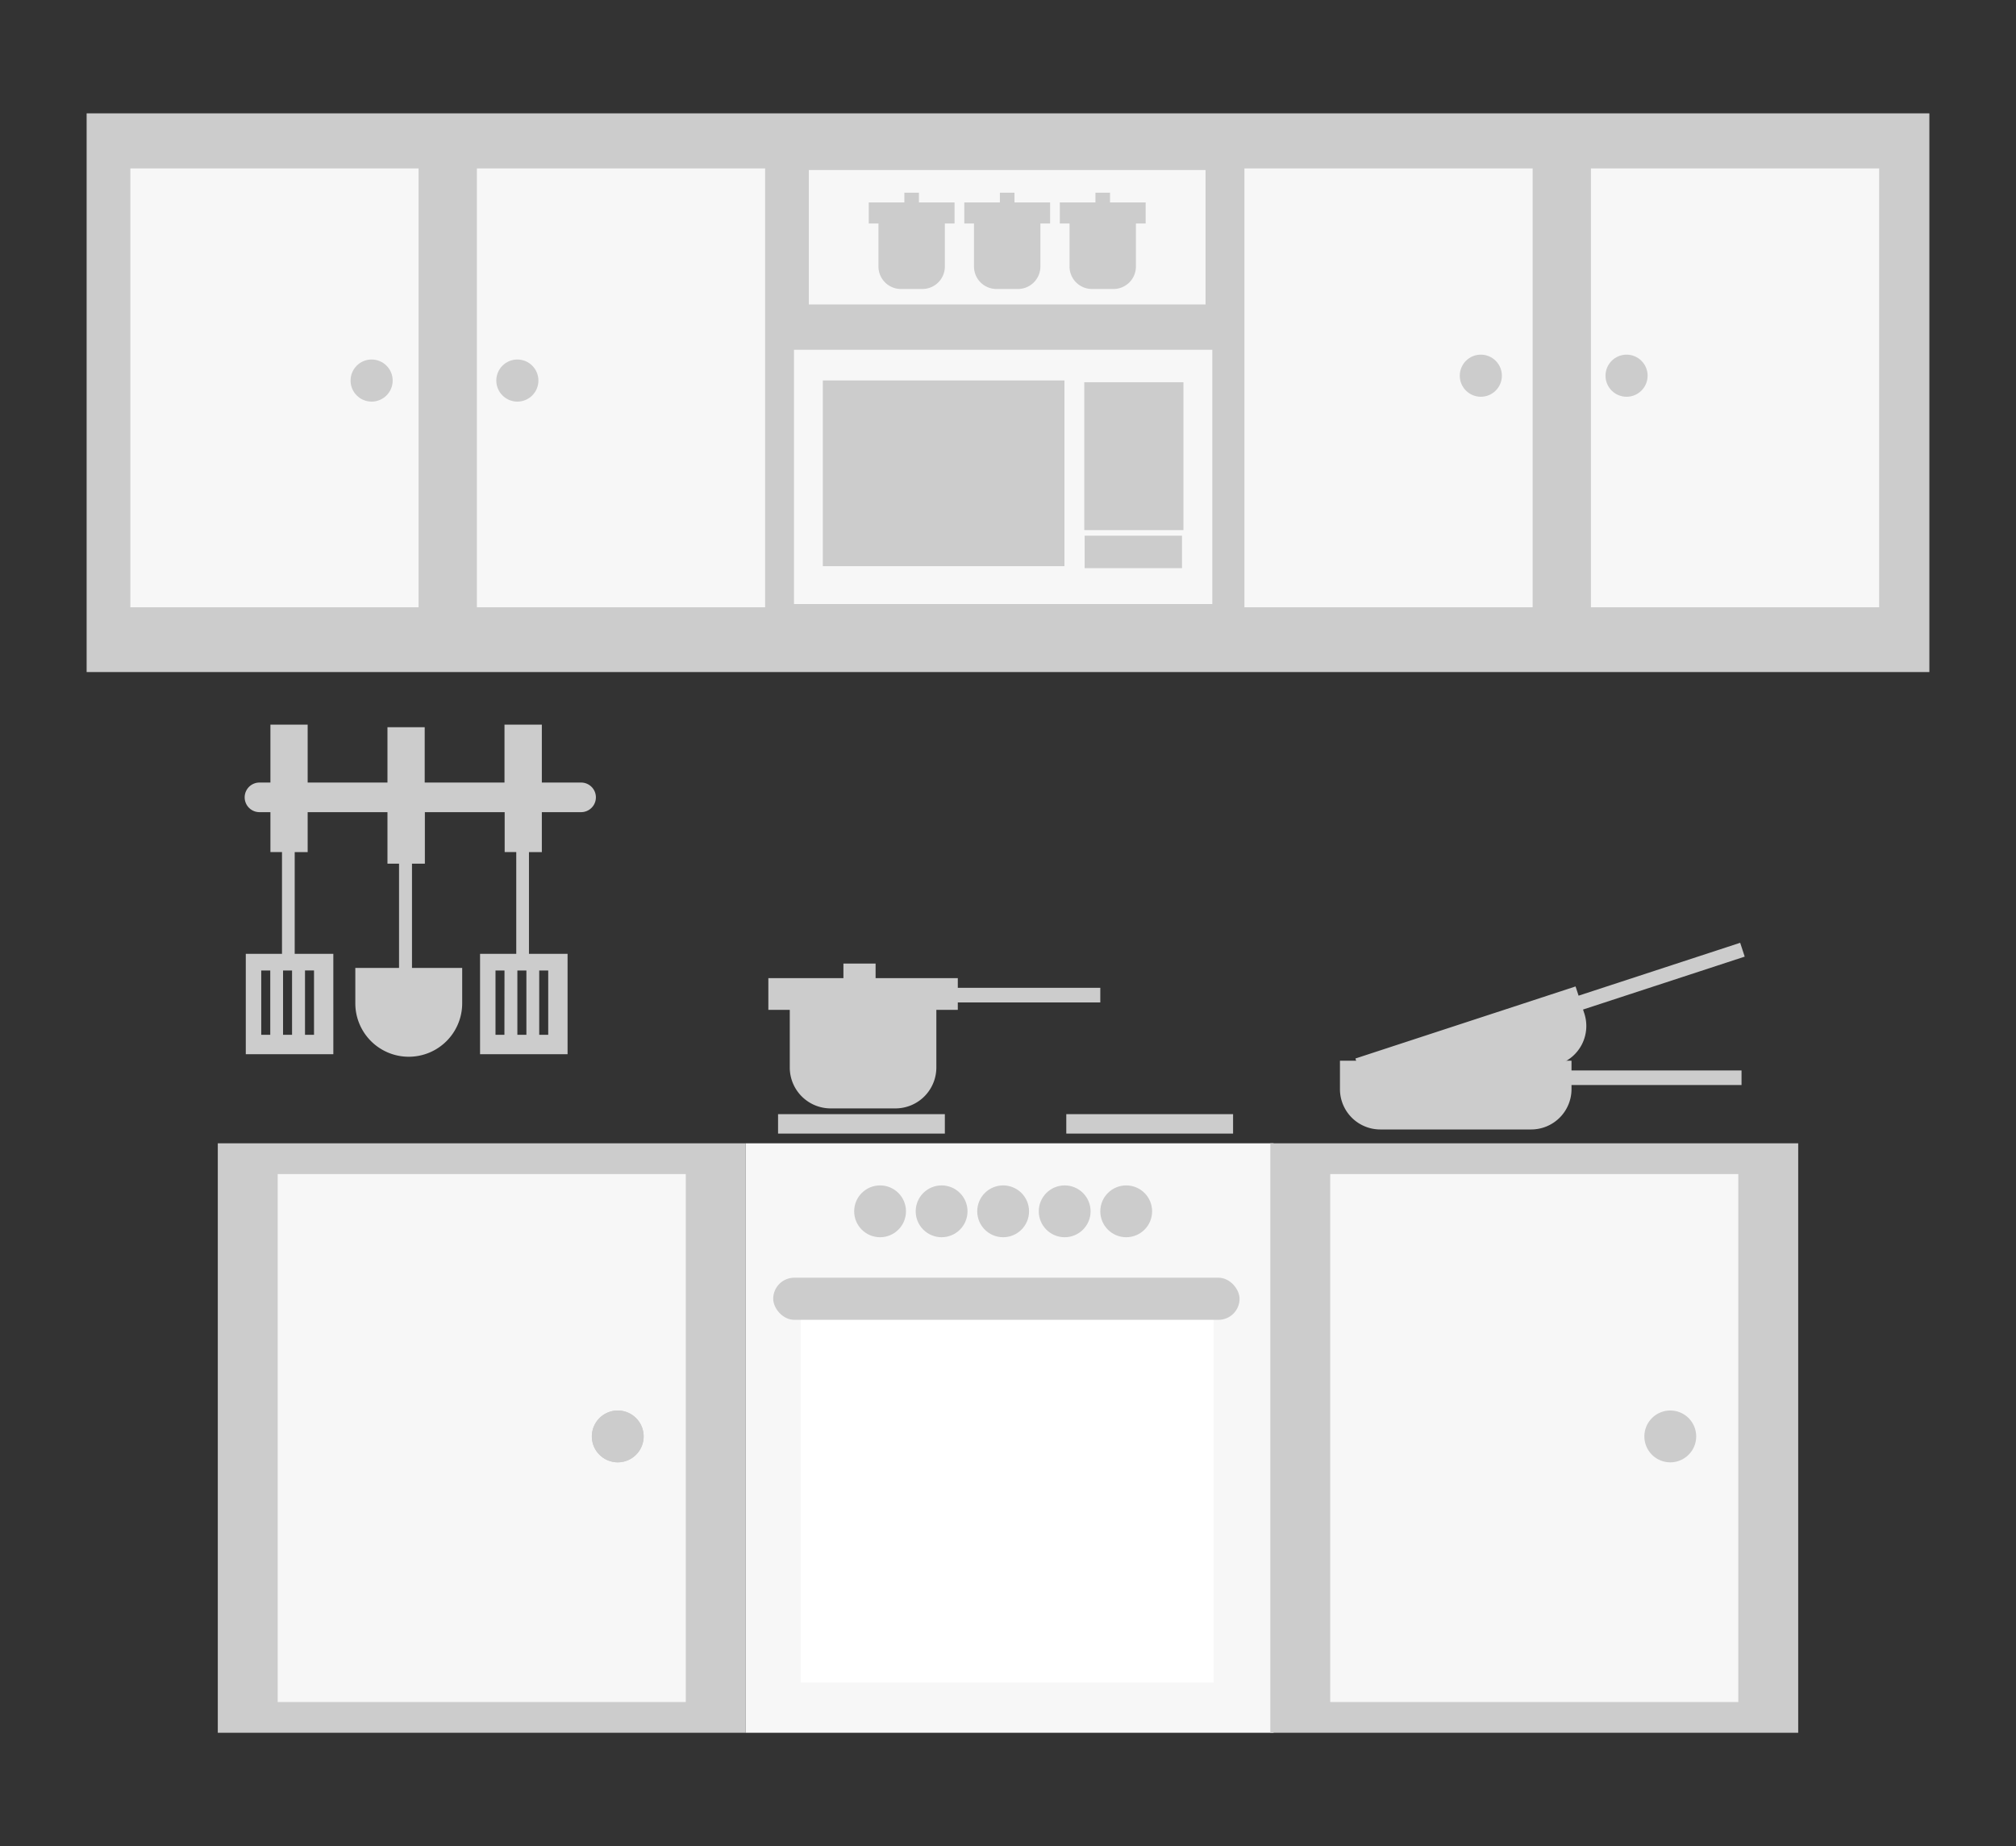 <svg id="Capa_1" data-name="Capa 1" xmlns="http://www.w3.org/2000/svg" viewBox="0 0 1245 1140"><rect x="0" y="0" width="1245" height="1140" fill="#333333" stroke="none"/><title>Mesa de trabajo 69</title><rect x="53.5" y="70" width="1138" height="345" fill="#ccc"/><rect x="80.5" y="104" width="178" height="271" fill="#f7f7f7"/><rect x="294.5" y="104" width="178" height="271" fill="#f7f7f7"/><rect x="768.5" y="104" width="178" height="271" fill="#f7f7f7"/><rect x="982.5" y="104" width="178" height="271" fill="#f7f7f7"/><rect x="490.34" y="216" width="258.33" height="157" fill="#f7f7f7"/><rect x="508.15" y="234.93" width="149.21" height="114.69" fill="#ccc"/><rect x="669.83" y="330.8" width="60.13" height="20.04" fill="#ccc"/><rect x="669.61" y="236.04" width="61.24" height="91.3" fill="#ccc"/><rect x="499.5" y="105" width="245" height="83" fill="#f7f7f7"/><circle cx="229.5" cy="235" r="13" fill="#ccc"/><circle cx="319.5" cy="235" r="13" fill="#ccc"/><circle cx="914.5" cy="232" r="13" fill="#ccc"/><circle cx="1004.5" cy="232" r="13" fill="#ccc"/><path d="M358.86,483.23H334.62V447.46H311.56v35.77H262.28V449.05h-23v34.18H190V447.46h-23v35.77h-6.76a9.14,9.14,0,0,0,0,18.28h6.76v24.64h7.15V589H151.79v62h54.06V589H182v-62.8H190V501.51h49.28v31.8h7.15v64.38h-27v21.86a33,33,0,1,0,66,0V597.69h-31V533.31h7.95v-31.8h49.28v24.64h7.16V589H296.46v62h54.05V589H326.67v-62.8h7.95V501.51h24.24a9.14,9.14,0,0,0,0-18.28ZM166.9,639h-5.57V599.28h5.57Zm21.46-39.75h5.56V639h-5.56Zm-8,39.75h-5.56V599.28h5.56Zm131.15,0H306V599.28h5.56ZM333,599.28h5.56V639H333ZM325.08,639h-5.57V599.28h5.57Z" fill="#ccc"/><rect x="134.5" y="706" width="326" height="364" fill="#ccc"/><rect x="460.5" y="706" width="326" height="364" fill="#f7f7f7"/><rect x="784.5" y="706" width="326" height="364" fill="#ccc"/><path d="M171.5,725v326h252V725Zm210,178a16,16,0,1,1,16-16A16,16,0,0,1,381.5,903Z" fill="#f7f7f7"/><circle cx="381.5" cy="887" r="16" fill="#ccc"/><rect x="494.5" y="804" width="255" height="235" fill="#fff"/><rect x="477.5" y="789" width="288" height="26" rx="13" fill="#ccc"/><circle cx="543.5" cy="748" r="16" fill="#ccc"/><circle cx="581.5" cy="748" r="16" fill="#ccc"/><circle cx="619.5" cy="748" r="16" fill="#ccc"/><circle cx="657.5" cy="748" r="16" fill="#ccc"/><circle cx="695.5" cy="748" r="16" fill="#ccc"/><rect x="480.5" y="688" width="103" height="12" fill="#ccc"/><rect x="658.5" y="688" width="103" height="12" fill="#ccc"/><path d="M679.5,610v9h-88v4.59H578.25v35.58A25.27,25.27,0,0,1,553,684.45H513a25.27,25.27,0,0,1-25.27-25.28V623.59H474.5V604h46.36v-9h19.87v9H591.5v6Z" fill="#ccc"/><path d="M1075.5,661v9h-105v2.54a24.91,24.91,0,0,1-24.91,24.91H852.41a24.91,24.91,0,0,1-24.91-24.91V655h143v6Z" fill="#ccc"/><path d="M978.41,625.81a24.91,24.91,0,0,1-15.92,31.42l-88.56,29a24.91,24.91,0,0,1-31.42-15.92l-5.46-16.67L973,609.14l1.87,5.7,99.79-32.66,2.8,8.55L977.62,623.4Z" fill="#ccc"/><path d="M821.5,725v326h252V725Zm210,178a16,16,0,1,1,16-16A16,16,0,0,1,1031.5,903Z" fill="#f7f7f7"/><path d="M589.5,125v13h-6v26.58a13.87,13.87,0,0,1-13.87,13.87H556.37a13.87,13.87,0,0,1-13.87-13.87V138h-6V125h22v-6h9v6Z" fill="#ccc"/><path d="M648.5,125v13h-6v26.58a13.87,13.87,0,0,1-13.87,13.87H615.37a13.87,13.87,0,0,1-13.87-13.87V138h-6V125h22v-6h9v6Z" fill="#ccc"/><path d="M707.5,125v13h-6v26.58a13.87,13.87,0,0,1-13.87,13.87H674.37a13.87,13.87,0,0,1-13.87-13.87V138h-6V125h22v-6h9v6Z" fill="#ccc"/></svg>